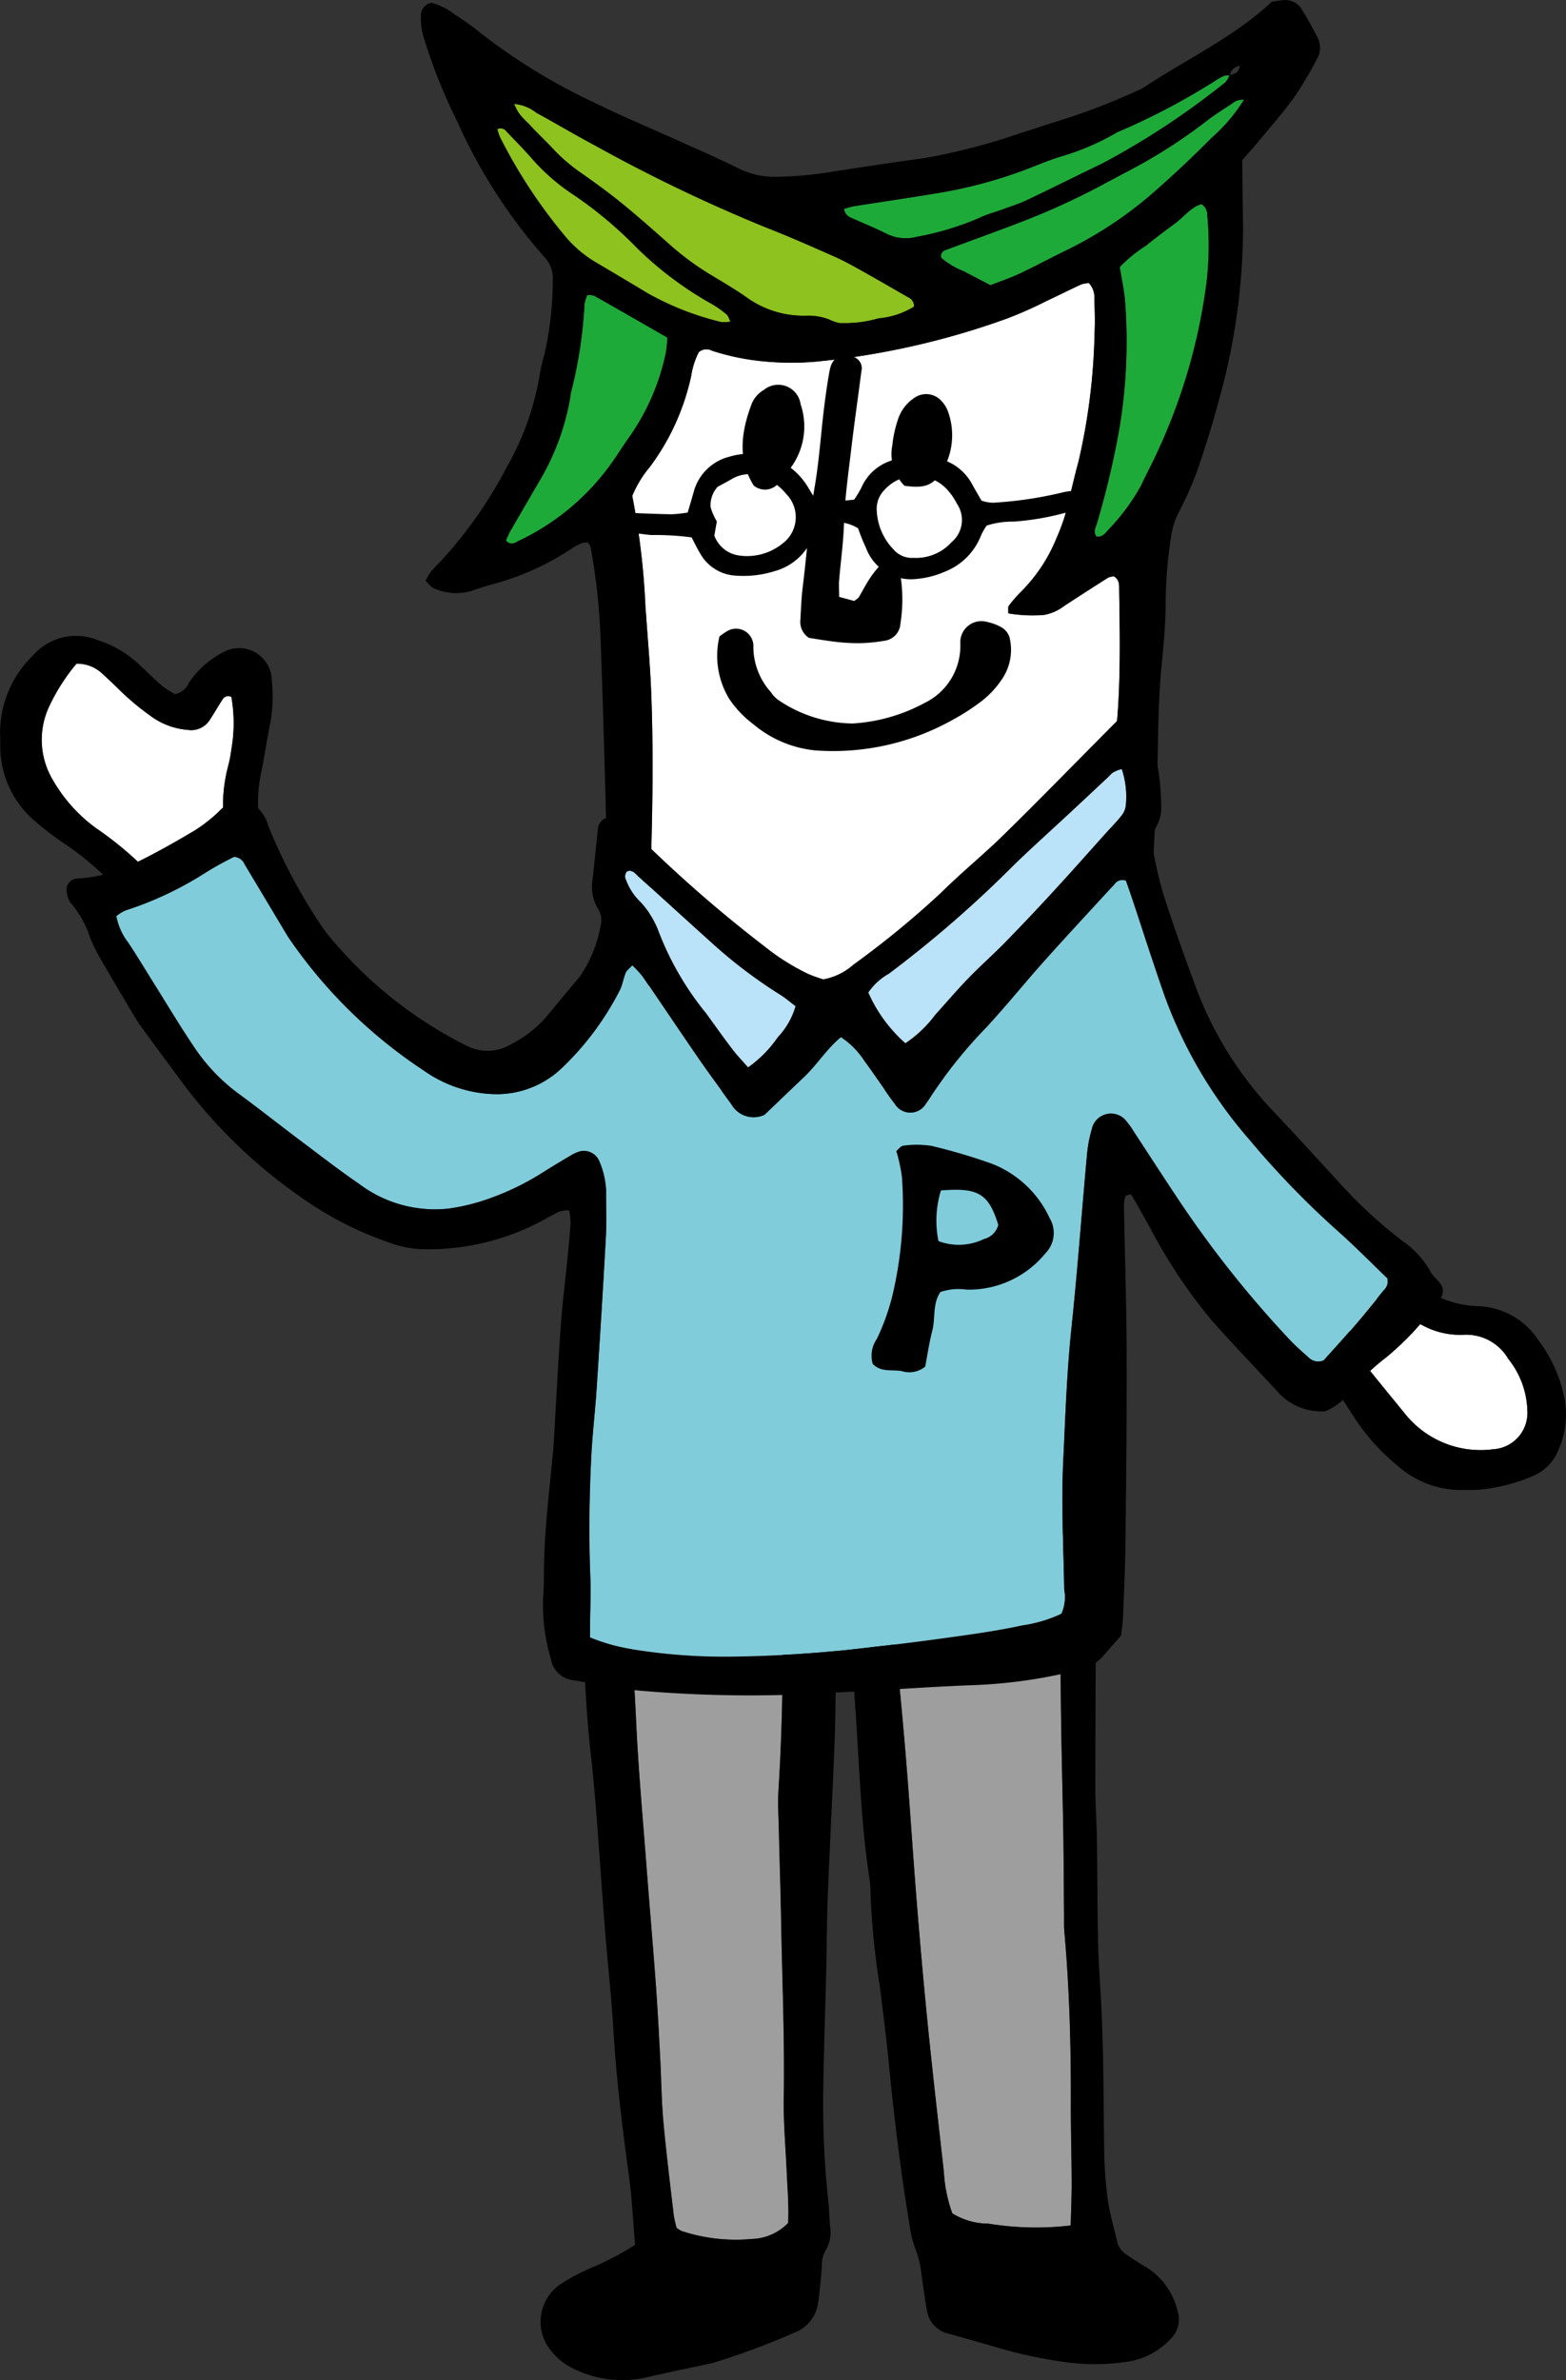 <svg id="グループ_747" data-name="グループ 747" xmlns="http://www.w3.org/2000/svg" xmlns:xlink="http://www.w3.org/1999/xlink" width="98.824" height="150.175" viewBox="0 0 98.824 150.175">
  <rect x="0" y="0" width="98.824" height="150.175" fill="#333333" stroke="none"/>
  <defs>
    <clipPath id="clip-path">
      <rect id="長方形_796" data-name="長方形 796" width="98.824" height="150.175" fill="none"/>
    </clipPath>
  </defs>
  <g id="グループ_746" data-name="グループ 746" clip-path="url(#clip-path)">
    <path id="パス_4118" data-name="パス 4118" d="M49.739,140.263a3.312,3.312,0,0,1-2.3,1.009,10.957,10.957,0,0,1-4.418-.5,1.8,1.8,0,0,1-.319-.2,6.918,6.918,0,0,1-.181-.8c-.23-1.979-.477-3.957-.657-5.94-.117-1.288-.124-2.585-.193-3.877-.085-1.591-.165-3.183-.282-4.772-.187-2.532-.411-5.062-.6-7.593-.225-2.93-.494-5.858-.632-8.792-.124-2.637-.287-5.269-.526-7.9a3.445,3.445,0,0,1,.11-1.8,2.491,2.491,0,0,1,1.812-.46c1.143-.016,2.286.016,3.429.041a17.165,17.165,0,0,0,2.98-.137,1.279,1.279,0,0,1,1.187.166,7.981,7.981,0,0,1,.17,2.019c.139,4.082.067,8.161-.186,12.238-.052.842.006,1.692.025,2.538.044,1.891.11,3.781.141,5.672.063,3.733.229,7.463.167,11.2-.025,1.54.116,3.083.184,4.624.048,1.09.148,2.179.091,3.259" fill="#9e9e9f"/>
    <path id="パス_4119" data-name="パス 4119" d="M56.249,98.676c.526-.008.917-.016,1.308-.021a37.2,37.2,0,0,0,5.355-.4c1.234-.194,2.463.011,3.733-.115a3.324,3.324,0,0,1,.259.782c.03.743.012,1.489.016,2.234.011,2.338.01,4.677.041,7.015.032,2.486.1,4.973.143,7.459.028,1.741.032,3.482.048,5.223,0,.348-.01.7.021,1.043.321,3.62.42,7.247.408,10.879-.005,1.642.047,3.284.052,4.926,0,.885-.038,1.771-.061,2.724a18.623,18.623,0,0,1-5.2-.115,4.3,4.3,0,0,1-2.275-.652,9.285,9.285,0,0,1-.531-2.62c-.338-3.016-.687-6.032-.993-9.051q-.4-3.936-.711-7.881c-.257-3.174-.453-6.354-.719-9.527-.24-2.876-.529-5.749-.815-8.621a16.3,16.3,0,0,1-.077-3.278" fill="#9e9e9f"/>
    <path id="パス_4120" data-name="パス 4120" d="M52.568,97.434a2.54,2.54,0,0,1,.279,1.538c-.216,1.69-.013,3.382-.063,5.073-.057,1.94-.042,3.882-.115,5.822-.121,3.233-.3,6.464-.429,9.7-.063,1.591-.064,3.183-.1,4.774-.058,2.389-.144,4.777-.182,7.166a58.034,58.034,0,0,0,.32,7.456c.055.495.054.995.1,1.49a2.218,2.218,0,0,1-.295,1.576,1.9,1.9,0,0,0-.218,1.006c-.058.744-.132,1.487-.23,2.227a2.343,2.343,0,0,1-1.475,1.91,46.375,46.375,0,0,1-5.031,1.88c-.189.061-.386.1-.58.141-1.217.263-2.438.506-3.649.792a6.955,6.955,0,0,1-4.66-.5,3.925,3.925,0,0,1-1.405-1.087,2.863,2.863,0,0,1,.6-4.312,12.629,12.629,0,0,1,1.842-.975,18.858,18.858,0,0,0,2.8-1.464c-.124-1.442-.188-2.88-.381-4.3-.416-3.062-.8-6.123-.984-9.21-.127-2.137-.366-4.267-.535-6.4-.185-2.333-.341-4.668-.52-7-.088-1.142-.184-2.284-.305-3.422a69.809,69.809,0,0,1-.484-7.152c0-1.443.012-2.888.06-4.33a7.783,7.783,0,0,1,.249-1.617A1.466,1.466,0,0,1,38.4,97.047a15.231,15.231,0,0,1,3.706-.368,24.131,24.131,0,0,0,4.472-.115c.79-.1,1.588-.142,2.384-.169a6.622,6.622,0,0,1,3.6,1.039m-2.829,42.829c.057-1.08-.043-2.169-.091-3.259-.068-1.541-.209-3.084-.184-4.624.062-3.736-.1-7.466-.167-11.2-.031-1.891-.1-3.781-.141-5.672-.019-.846-.077-1.7-.025-2.538.253-4.077.325-8.156.186-12.238a7.981,7.981,0,0,0-.17-2.019,1.279,1.279,0,0,0-1.187-.166,17.165,17.165,0,0,1-2.98.137c-1.143-.025-2.286-.057-3.429-.041a2.491,2.491,0,0,0-1.812.46,3.445,3.445,0,0,0-.11,1.8c.239,2.628.4,5.26.526,7.9.138,2.934.407,5.862.632,8.792.193,2.531.417,5.061.6,7.593.117,1.589.2,3.181.282,4.772.069,1.292.076,2.589.193,3.877.18,1.983.427,3.961.657,5.94a6.918,6.918,0,0,0,.181.8,1.8,1.8,0,0,0,.319.2,10.957,10.957,0,0,0,4.418.5,3.312,3.312,0,0,0,2.3-1.009"/>
    <path id="パス_4121" data-name="パス 4121" d="M53.544,98.675l-.657-1.015c.088-.235.172-.456.233-.62a1.507,1.507,0,0,1,.341-.165,10.135,10.135,0,0,0,1.178-.145,4.877,4.877,0,0,1,1.48-.061,15.817,15.817,0,0,0,1.935.009c1.984-.16,3.963-.39,5.948-.532a26.742,26.742,0,0,1,2.831.017,1.964,1.964,0,0,1,1.907,1.188,6.237,6.237,0,0,0,.527.81c-.033.946-.093,1.937-.1,2.928q-.039,5.822-.046,11.644c0,1.094.08,2.187.1,3.281.032,2.139.028,4.278.072,6.417.024,1.192.108,2.384.175,3.576.176,3.132.171,6.267.209,9.4a27.372,27.372,0,0,0,.214,3.276c.124.932.4,1.844.61,2.763a1.356,1.356,0,0,0,.6.824c.413.276.827.556,1.259.8a4.475,4.475,0,0,1,1.948,2.728,1.73,1.73,0,0,1-.449,1.8,4.67,4.67,0,0,1-2.581,1.4,13.552,13.552,0,0,1-3.868.069,28.667,28.667,0,0,1-4.665-1c-.956-.269-1.909-.55-2.868-.813a1.755,1.755,0,0,1-1.371-1.418c-.151-.781-.241-1.574-.358-2.362a6.44,6.44,0,0,0-.386-1.588,6.476,6.476,0,0,1-.354-1.441c-.586-3.487-1-7-1.345-10.514-.153-1.535-.35-3.066-.541-4.6a47.409,47.409,0,0,1-.582-5.79,6.979,6.979,0,0,0-.078-1.042c-.564-3.7-.641-7.437-.915-11.159-.2-2.679-.239-5.369-.352-8.054-.008-.2-.034-.4-.054-.611m2.705,0a16.3,16.3,0,0,0,.077,3.278c.286,2.872.575,5.745.815,8.621.266,3.173.462,6.353.719,9.527q.318,3.944.711,7.881c.306,3.019.655,6.035.993,9.051a9.285,9.285,0,0,0,.531,2.62,4.3,4.3,0,0,0,2.275.652,18.623,18.623,0,0,0,5.2.115c.023-.953.064-1.839.061-2.724-.005-1.642-.057-3.284-.052-4.926.012-3.632-.087-7.259-.408-10.879-.031-.345-.017-.695-.021-1.043-.016-1.741-.02-3.482-.048-5.223-.04-2.486-.111-4.973-.143-7.459-.031-2.338-.03-4.677-.041-7.015,0-.745.014-1.491-.016-2.234a3.324,3.324,0,0,0-.259-.782c-1.27.126-2.5-.079-3.733.115a37.2,37.2,0,0,1-5.355.4c-.391.005-.782.013-1.308.021"/>
    <path id="パス_4122" data-name="パス 4122" d="M14.6,43.971a9.614,9.614,0,0,1-.009,3.362,7.586,7.586,0,0,1-.2,1.023,9.773,9.773,0,0,0-.179,4.137,3.375,3.375,0,0,1,0,.549,2.429,2.429,0,0,1-1.068,1.069,14.919,14.919,0,0,1-2.84,1.718,11.529,11.529,0,0,1-.9-.757,21.371,21.371,0,0,0-3.3-2.785,9.769,9.769,0,0,1-2.775-3.076,4.946,4.946,0,0,1-.185-4.725,12.189,12.189,0,0,1,1.683-2.61,2.3,2.3,0,0,1,1.659.661c.333.3.657.607.974.922a16.928,16.928,0,0,0,2.172,1.809,4.529,4.529,0,0,0,2.217.786,1.385,1.385,0,0,0,1.4-.652c.274-.414.517-.848.789-1.263a.42.42,0,0,1,.559-.168" fill="#fff"/>
    <path id="パス_4123" data-name="パス 4123" d="M16.731,53.891a18.52,18.52,0,0,1-2.374,1.787c-.9.622-1.822,1.211-2.735,1.814a2.455,2.455,0,0,1-3.335-.456c-.475-.509-.947-1.022-1.439-1.515a18.822,18.822,0,0,0-2.76-2.274,20.5,20.5,0,0,1-1.9-1.448,6.216,6.216,0,0,1-2.17-4.584c-.012-.249.006-.5-.01-.747a6.79,6.79,0,0,1,2.064-5.1,3.607,3.607,0,0,1,4.085-.981,6.906,6.906,0,0,1,2.67,1.585c.472.443.93.9,1.422,1.32a5.934,5.934,0,0,0,.788.5,1.153,1.153,0,0,0,.867-.674,5.5,5.5,0,0,1,1.434-1.5,4.947,4.947,0,0,1,.76-.471,2.065,2.065,0,0,1,3.052,1.743,9.583,9.583,0,0,1-.082,2.677c-.221,1.071-.375,2.155-.594,3.227a8.764,8.764,0,0,0-.016,3.556c.1.484.171.974.269,1.544M14.6,43.971a.42.42,0,0,0-.559.168c-.272.415-.515.849-.789,1.263a1.385,1.385,0,0,1-1.4.652,4.529,4.529,0,0,1-2.217-.786,16.928,16.928,0,0,1-2.172-1.809c-.317-.315-.641-.624-.974-.922a2.3,2.3,0,0,0-1.659-.661,12.189,12.189,0,0,0-1.683,2.61,4.946,4.946,0,0,0,.185,4.725,9.769,9.769,0,0,0,2.775,3.076,21.371,21.371,0,0,1,3.3,2.785,11.529,11.529,0,0,0,.9.757,14.919,14.919,0,0,0,2.84-1.718,2.429,2.429,0,0,0,1.068-1.069,3.375,3.375,0,0,0,0-.549,9.773,9.773,0,0,1,.179-4.137,7.586,7.586,0,0,0,.2-1.023,9.614,9.614,0,0,0,.009-3.362"/>
    <path id="パス_4124" data-name="パス 4124" d="M85.286,82.65a7.721,7.721,0,0,1,.8-.524,1.379,1.379,0,0,1,1.658.2,9.093,9.093,0,0,0,2,1.283,4.984,4.984,0,0,0,2.578.614,3.079,3.079,0,0,1,2.868,1.528,5.45,5.45,0,0,1,1.2,3.3,2.294,2.294,0,0,1-2.159,2.394,6.1,6.1,0,0,1-5.561-2.234c-.783-.964-1.575-1.921-2.351-2.891A6.029,6.029,0,0,1,85.3,84.344a2.568,2.568,0,0,1-.011-1.694" fill="#fff"/>
    <path id="パス_4125" data-name="パス 4125" d="M87.864,79.8c.468.345.965.675,1.422,1.054a6.309,6.309,0,0,0,3.939,1.56A4.73,4.73,0,0,1,97.1,84.592a8.957,8.957,0,0,1,1.657,3.79,5.564,5.564,0,0,1-.392,3.068,2.984,2.984,0,0,1-1.609,1.675A11.118,11.118,0,0,1,93.3,94c-.3.027-.6,0-.9.016a6.064,6.064,0,0,1-4.124-1.461,13.338,13.338,0,0,1-2.875-3.212c-.539-.836-1.1-1.66-1.626-2.5a7.245,7.245,0,0,1-1.217-4.235,1.415,1.415,0,0,1,.9-1.4c1.011-.419,2.018-.85,3.031-1.265a2.035,2.035,0,0,1,.576-.137c.245-.024.494-.006.788-.006M85.286,82.65a2.568,2.568,0,0,0,.011,1.694,6.029,6.029,0,0,0,1.018,1.976c.776.97,1.568,1.927,2.351,2.891a6.1,6.1,0,0,0,5.561,2.234,2.294,2.294,0,0,0,2.159-2.394,5.45,5.45,0,0,0-1.2-3.3,3.079,3.079,0,0,0-2.868-1.528,4.984,4.984,0,0,1-2.578-.614,9.093,9.093,0,0,1-2-1.283,1.379,1.379,0,0,0-1.658-.2,7.721,7.721,0,0,0-.8.524"/>
    <path id="パス_4126" data-name="パス 4126" d="M63.627,38.706a9.206,9.206,0,0,0,2.253.1,2.952,2.952,0,0,0,1.287-.571q1.375-.9,2.767-1.782a1.018,1.018,0,0,1,.363-.078c.337.2.326.508.33.8.019,1.444.049,2.889.034,4.332-.013,1.195-.045,2.392-.136,3.582-.258,3.379-.29,6.763-.318,10.149-.02,2.489-.076,4.978-.128,7.467-.036,1.717-.057,1.754-1.6,2.344a25.985,25.985,0,0,1-2.678.923,51.773,51.773,0,0,0-4.972,1.649,24.837,24.837,0,0,1-5.085,1.176,20.986,20.986,0,0,1-4.347.368,5.088,5.088,0,0,0-1.257.149,5.475,5.475,0,0,1-2.513-.078,15.479,15.479,0,0,0-2.919-.481A6.551,6.551,0,0,1,41.1,67.5,3.121,3.121,0,0,1,41,66.8a27.053,27.053,0,0,0-.011-3.579c-.131-2.888,0-5.773.081-8.659.108-3.634.165-7.27.02-10.9-.067-1.69-.221-3.376-.336-5.064,0-.049-.017-.1-.019-.148a46.883,46.883,0,0,0-.839-7.157,6.913,6.913,0,0,1,1.121-1.837,14.852,14.852,0,0,0,2.6-5.739,5.009,5.009,0,0,1,.48-1.5.752.752,0,0,1,.836-.088,15.03,15.03,0,0,0,3.457.689,17.663,17.663,0,0,0,3.094,0,49.356,49.356,0,0,0,11.965-2.686,24.425,24.425,0,0,0,2.6-1.147c.732-.338,1.452-.706,2.185-1.041a1.653,1.653,0,0,1,.481-.081,1.336,1.336,0,0,1,.34,1.022c.026.7.055,1.4.015,2.09A38.981,38.981,0,0,1,68.064,29.1c-.312,1.146-.558,2.312-.868,3.459a12.225,12.225,0,0,1-.521,1.384,10.146,10.146,0,0,1-2.249,3.4,8.153,8.153,0,0,0-.761.876c-.067.089-.025.27-.038.486" fill="#fff"/>
    <path id="パス_4127" data-name="パス 4127" d="M32.414,6.555a2.587,2.587,0,0,1,1.43.558c1.254.681,2.481,1.415,3.74,2.085a100.3,100.3,0,0,0,10.769,5.163c1.454.565,2.883,1.2,4.313,1.833.562.248,1.1.549,1.644.85,1,.557,1.985,1.131,2.976,1.7a.634.634,0,0,1,.4.6,5,5,0,0,1-2.23.741,7.782,7.782,0,0,1-2.51.3,3.155,3.155,0,0,1-.661-.241,3.757,3.757,0,0,0-1.374-.223,6.135,6.135,0,0,1-3.733-1.111c-.74-.525-1.523-.983-2.3-1.451a17.569,17.569,0,0,1-2.546-1.862c-1.01-.892-2.016-1.792-3.059-2.64-.855-.7-1.748-1.343-2.647-1.975a10.875,10.875,0,0,1-1.742-1.506c-.492-.532-1.031-1.019-1.513-1.561-.346-.391-.8-.707-.928-1.279Z" fill="#8dc21f"/>
    <path id="パス_4128" data-name="パス 4128" d="M69.2,33.859c-.234-.283-.06-.565.02-.832a54.114,54.114,0,0,0,1.382-5.784,32.958,32.958,0,0,0,.4-8.174c-.049-.737-.221-1.466-.34-2.221a9.065,9.065,0,0,1,1.674-1.362c.593-.488,1.212-.941,1.827-1.4.56-.416,1.006-1.026,1.656-1.208a.774.774,0,0,1,.367.69,20.413,20.413,0,0,1-.037,4.172,36.329,36.329,0,0,1-3.186,10.928c-.308.671-.66,1.319-.969,1.989a13.346,13.346,0,0,1-2.078,2.8c-.176.212-.384.451-.714.4" fill="#1eaa39"/>
    <path id="パス_4129" data-name="パス 4129" d="M42.109,21.3a7.148,7.148,0,0,1-.085.923,14.265,14.265,0,0,1-2.247,5.26c-.342.474-.656.97-.986,1.453a15.156,15.156,0,0,1-6.06,5.194c-.236.113-.5.326-.809-.029.093-.195.181-.419.3-.624q.918-1.592,1.846-3.175a15.417,15.417,0,0,0,1.921-5.251,2.588,2.588,0,0,1,.044-.3,28.2,28.2,0,0,0,.851-5.579,2.556,2.556,0,0,1,.175-.555,1.264,1.264,0,0,1,.449.047c1.525.862,3.044,1.737,4.6,2.631" fill="#1eaa39"/>
    <path id="パス_4130" data-name="パス 4130" d="M78.511,6.279a10.661,10.661,0,0,1-2.066,2.428c-1.051,1.068-2.142,2.1-3.258,3.087a25.171,25.171,0,0,1-5.793,3.948c-1.027.494-2.031,1.041-3.061,1.526-.6.282-1.224.489-1.827.725-.6-.313-1.147-.594-1.691-.882a4.841,4.841,0,0,1-1.422-.853.4.4,0,0,1,.286-.485c1.5-.558,3.014-1.1,4.514-1.677a45.415,45.415,0,0,0,5.44-2.47c.627-.339,1.262-.666,1.889-1.006a32.739,32.739,0,0,0,4.57-2.95c.529-.412,1.1-.768,1.657-1.135a1.01,1.01,0,0,1,.793-.236Z" fill="#1eaa39"/>
    <path id="パス_4131" data-name="パス 4131" d="M77.6,4.75a1.6,1.6,0,0,1-.3.465,49.505,49.505,0,0,1-7.753,5.113c-1.581.755-3.148,1.544-4.731,2.3-.469.223-.967.379-1.454.558-.531.2-1.084.339-1.594.585a18.222,18.222,0,0,1-3.914,1.178,2.727,2.727,0,0,1-1.92-.2c-.719-.362-1.467-.659-2.2-.993a.682.682,0,0,1-.468-.575c.218-.057.434-.133.656-.168,1.763-.279,3.529-.535,5.29-.829a29.189,29.189,0,0,0,6.1-1.707c.613-.246,1.234-.48,1.865-.667A15.493,15.493,0,0,0,70.3,8.463a1.744,1.744,0,0,1,.25-.137,42.786,42.786,0,0,0,6.279-3.32c.248-.138.484-.317.79-.227Z" fill="#1eaa39"/>
    <path id="パス_4132" data-name="パス 4132" d="M31.384,8.153a.451.451,0,0,1,.591.15c.5.526,1.011,1.037,1.491,1.581a12.965,12.965,0,0,0,2.812,2.458,25.891,25.891,0,0,1,3.956,3.333,22.159,22.159,0,0,0,4.7,3.511,6.309,6.309,0,0,1,.932.662c.1.077.129.237.233.441a2.139,2.139,0,0,1-.6.027,18,18,0,0,1-4.6-1.8q-1.649-.995-3.309-1.97a7.483,7.483,0,0,1-1.958-1.682,32.579,32.579,0,0,1-4.083-6.225,3.643,3.643,0,0,1-.159-.488" fill="#8dc21f"/>
    <path id="パス_4133" data-name="パス 4133" d="M32.054,3.592l-.028.023Z" fill="#fff"/>
    <path id="パス_4134" data-name="パス 4134" d="M27.249.178a4.412,4.412,0,0,1,1.506.777,14.62,14.62,0,0,1,1.518,1.086,37.561,37.561,0,0,0,7.311,4.47c1.7.841,3.454,1.566,5.181,2.348,1.3.587,2.6,1.145,3.876,1.786a5.183,5.183,0,0,0,2.455.509,23.133,23.133,0,0,0,3.365-.311c1.954-.3,3.906-.6,5.864-.865a39.523,39.523,0,0,0,6.149-1.606c.722-.217,1.435-.468,2.157-.691A41.548,41.548,0,0,0,71.8,5.709a2.665,2.665,0,0,0,.382-.19c2.7-1.8,5.665-3.15,8.077-5.411.26-.037.49-.078.722-.1a1.225,1.225,0,0,1,1.2.636c.361.58.694,1.182,1,1.8A1.38,1.38,0,0,1,83.1,3.734a22.779,22.779,0,0,1-1.425,2.4c-.682.948-1.456,1.822-2.2,2.721-.371.449-.759.881-1.083,1.255.018,1.489.032,2.879.053,4.268a40.656,40.656,0,0,1-1.611,11.178c-.385,1.435-.829,2.855-1.32,4.253a22.036,22.036,0,0,1-1.15,2.558,4.778,4.778,0,0,0-.448,1.4,28.492,28.492,0,0,0-.359,4.456c-.009,1.291-.139,2.584-.263,3.871-.217,2.234-.2,4.475-.266,6.715-.039,1.443-.128,2.884-.194,4.326-.022.5-.05.995-.062,1.493-.076,2.987-.171,5.973-.213,8.961-.024,1.638-.27,1.89-1.692,2.529a3.844,3.844,0,0,1-.538.176c-1.678.477-3.361.937-5.034,1.434-1.22.363-2.432.763-3.64,1.168a21.76,21.76,0,0,1-4.666,1.1,27.845,27.845,0,0,1-5.184.49,2.22,2.22,0,0,0-.7.085,8.15,8.15,0,0,1-4.188-.149,9.605,9.605,0,0,0-1.945-.318,10.335,10.335,0,0,1-3.964-.937,18.963,18.963,0,0,1-1.941-.766,5.643,5.643,0,0,1-.287-2.1c-.018-1.493.034-2.995-.093-4.479-.281-3.277-.148-6.571-.416-9.846-.053-.645-.046-1.294-.066-1.941-.1-3.384-.187-6.769-.322-10.152a39.794,39.794,0,0,0-.608-5.332,1.22,1.22,0,0,0-.155-.3.963.963,0,0,0-.374.008A4.18,4.18,0,0,0,36,34.66a16.463,16.463,0,0,1-4.776,2.165c-.451.137-.911.25-1.349.422A3.429,3.429,0,0,1,27.4,37.13c-.2-.069-.347-.3-.548-.478a3.752,3.752,0,0,1,.318-.548c.25-.3.53-.564.79-.851a27.744,27.744,0,0,0,4.074-5.882,17.309,17.309,0,0,0,2.018-5.694,11.1,11.1,0,0,1,.3-1.3,21.15,21.15,0,0,0,.532-4.734,1.888,1.888,0,0,0-.477-1.361q-.48-.547-.944-1.11a33.918,33.918,0,0,1-4.6-7.486,34.665,34.665,0,0,1-2.091-5.218A4.259,4.259,0,0,1,26.562,1a.8.8,0,0,1,.687-.823m50.372,4.6c-.306-.091-.541.088-.789.226a42.751,42.751,0,0,1-6.28,3.32,1.734,1.734,0,0,0-.249.137,15.546,15.546,0,0,1-3.124,1.343c-.632.186-1.253.42-1.866.666a29.181,29.181,0,0,1-6.1,1.707c-1.761.294-3.528.55-5.291.829-.222.035-.438.111-.656.168a.685.685,0,0,0,.468.575c.732.334,1.481.631,2.2.993a2.726,2.726,0,0,0,1.92.2,18.256,18.256,0,0,0,3.914-1.178c.509-.246,1.062-.389,1.594-.584.487-.18.985-.335,1.453-.558,1.583-.753,3.151-1.541,4.732-2.3A49.444,49.444,0,0,0,77.3,5.216c.136-.1.2-.308.3-.466.523-.173.523-.173.643-.6-.321.082-.585.226-.618.626M78.542,6.3a1.01,1.01,0,0,0-.793.236c-.559.367-1.128.724-1.657,1.136a32.823,32.823,0,0,1-4.57,2.949c-.627.34-1.262.667-1.89,1.007A45.48,45.48,0,0,1,64.193,14.1c-1.5.572-3.009,1.119-4.515,1.677a.4.4,0,0,0-.285.485,4.828,4.828,0,0,0,1.422.853c.544.288,1.091.569,1.691.882.6-.236,1.23-.443,1.827-.724,1.03-.486,2.034-1.033,3.061-1.527a25.171,25.171,0,0,0,5.793-3.948c1.116-.991,2.207-2.019,3.258-3.086a10.645,10.645,0,0,0,2.066-2.429l-.041.01Zm-46.127.257.027-.023a2.99,2.99,0,0,0,.929,1.278c.482.543,1.02,1.029,1.513,1.562a10.789,10.789,0,0,0,1.742,1.506c.9.631,1.792,1.278,2.647,1.974,1.042.849,2.048,1.748,3.058,2.64a17.66,17.66,0,0,0,2.547,1.863c.774.468,1.558.925,2.3,1.451a6.137,6.137,0,0,0,3.734,1.11,3.777,3.777,0,0,1,1.373.224,3.28,3.28,0,0,0,.662.241,7.759,7.759,0,0,0,2.51-.3,4.974,4.974,0,0,0,2.229-.741.636.636,0,0,0-.4-.6c-.991-.567-1.979-1.141-2.975-1.7-.539-.3-1.082-.6-1.644-.85-1.431-.63-2.86-1.268-4.313-1.833A100.414,100.414,0,0,1,37.584,9.2c-1.258-.671-2.486-1.4-3.739-2.085a2.573,2.573,0,0,0-1.43-.558m31.212,32.15c.013-.216-.029-.4.038-.486a8.266,8.266,0,0,1,.761-.876,10.149,10.149,0,0,0,2.25-3.4,12.33,12.33,0,0,0,.521-1.383c.309-1.148.555-2.314.868-3.46a39.107,39.107,0,0,0,1.013-8.126c.039-.694.011-1.394-.015-2.09a1.337,1.337,0,0,0-.341-1.022,1.7,1.7,0,0,0-.481.081c-.733.335-1.452.7-2.185,1.041a24.5,24.5,0,0,1-2.6,1.147,49.367,49.367,0,0,1-11.965,2.686,17.674,17.674,0,0,1-3.1,0,15.04,15.04,0,0,1-3.457-.689.75.75,0,0,0-.835.088,4.981,4.981,0,0,0-.48,1.5,14.84,14.84,0,0,1-2.606,5.739A6.966,6.966,0,0,0,39.9,31.292a46.883,46.883,0,0,1,.84,7.157c0,.05.015.1.018.148.116,1.688.27,3.374.337,5.065.144,3.633.087,7.269-.02,10.9-.085,2.886-.213,5.771-.081,8.659A27.053,27.053,0,0,1,41,66.8a3.139,3.139,0,0,0,.094.7,6.557,6.557,0,0,0,3.615,1.243,15.378,15.378,0,0,1,2.918.482,5.493,5.493,0,0,0,2.514.077,5.08,5.08,0,0,1,1.256-.149,20.98,20.98,0,0,0,4.347-.368,24.886,24.886,0,0,0,5.085-1.175,51.965,51.965,0,0,1,4.972-1.65,25.667,25.667,0,0,0,2.678-.923c1.541-.59,1.563-.627,1.6-2.344.052-2.489.107-4.978.128-7.467.028-3.386.059-6.77.318-10.149.091-1.19.123-2.387.136-3.582.015-1.443-.016-2.888-.035-4.332,0-.29.008-.6-.329-.8a1,1,0,0,0-.364.079q-1.39.877-2.766,1.782a2.97,2.97,0,0,1-1.288.57,9.161,9.161,0,0,1-2.253-.1M69.2,33.859c.331.053.539-.186.714-.4A13.312,13.312,0,0,0,72,30.66c.31-.67.661-1.318.969-1.988A36.315,36.315,0,0,0,76.15,17.743a20.262,20.262,0,0,0,.037-4.171.775.775,0,0,0-.367-.691c-.65.182-1.1.792-1.655,1.208-.616.457-1.235.909-1.827,1.4a9.079,9.079,0,0,0-1.675,1.362c.119.755.292,1.484.34,2.222a32.952,32.952,0,0,1-.4,8.173,53.761,53.761,0,0,1-1.382,5.784c-.08.268-.254.549-.02.832M42.11,21.3c-1.558-.894-3.077-1.769-4.6-2.631a1.259,1.259,0,0,0-.449-.047,2.608,2.608,0,0,0-.174.555,28.213,28.213,0,0,1-.851,5.579,2.571,2.571,0,0,0-.044.294,15.43,15.43,0,0,1-1.921,5.252q-.926,1.585-1.846,3.175c-.118.205-.207.429-.3.623.307.356.573.143.809.03a15.17,15.17,0,0,0,6.06-5.194c.33-.483.644-.979.986-1.453a14.289,14.289,0,0,0,2.247-5.26,7.148,7.148,0,0,0,.085-.923M31.384,8.153a3.643,3.643,0,0,0,.159.488,32.579,32.579,0,0,0,4.083,6.225,7.483,7.483,0,0,0,1.958,1.682q1.659.976,3.309,1.97a18,18,0,0,0,4.6,1.8,2.139,2.139,0,0,0,.6-.027c-.1-.2-.138-.364-.233-.441a6.309,6.309,0,0,0-.932-.662,22.159,22.159,0,0,1-4.7-3.511,25.891,25.891,0,0,0-3.956-3.333,12.965,12.965,0,0,1-2.812-2.458c-.48-.544-.993-1.055-1.491-1.581a.451.451,0,0,0-.591-.15"/>
    <path id="パス_4135" data-name="パス 4135" d="M39.9,60.909a6.647,6.647,0,0,1,.645.695c1.184,1.724,2.344,3.463,3.531,5.185.678.983,1.393,1.942,2.093,2.91a1.608,1.608,0,0,0,2.069.64c.772-.735,1.634-1.559,2.5-2.38.822-.78,1.425-1.77,2.321-2.513a5.13,5.13,0,0,1,1.49,1.513c.474.641.92,1.3,1.38,1.952.172.244.339.494.529.723a1.138,1.138,0,0,0,1.989-.035,3.359,3.359,0,0,0,.255-.369,29.9,29.9,0,0,1,3.549-4.417c1.251-1.353,2.407-2.792,3.636-4.165,1.46-1.633,2.953-3.238,4.435-4.851a.605.605,0,0,1,.731-.231c.123.356.272.77.411,1.188.677,2.03,1.321,4.072,2.031,6.091a28.7,28.7,0,0,0,5.362,9.08,55.333,55.333,0,0,0,5.5,5.693c1.116.985,2.16,2.051,3.186,3.032a.727.727,0,0,1-.211.747c-.623.777-1.25,1.55-1.9,2.306s-1.317,1.482-1.9,2.133a.857.857,0,0,1-.95-.178c-.408-.366-.821-.728-1.2-1.124A67.972,67.972,0,0,1,74.171,75.4c-.883-1.327-1.747-2.666-2.622-4a4.858,4.858,0,0,0-.43-.608,1.233,1.233,0,0,0-2.218.456,8.333,8.333,0,0,0-.308,1.611c-.335,3.671-.6,7.349-.988,11.014-.291,2.778-.378,5.567-.513,8.35-.129,2.681.023,5.376.065,8.066a2.58,2.58,0,0,1-.169,1.525,8.85,8.85,0,0,1-2.5.743c-1.263.276-2.545.47-3.825.652-1.824.259-3.651.506-5.482.7a80.17,80.17,0,0,1-8.491.607,36.5,36.5,0,0,1-6.553-.417,11.707,11.707,0,0,1-2.906-.781c0-.272,0-.514,0-.756.007-1.045.055-2.092.014-3.135-.1-2.491-.062-4.981.059-7.468.07-1.442.246-2.879.341-4.32.208-3.181.408-6.362.582-9.545.054-.993.008-1.992.018-2.988a5.348,5.348,0,0,0-.448-1.879,1.051,1.051,0,0,0-1.245-.57,2.523,2.523,0,0,0-.538.249q-.837.493-1.661,1.006a16.706,16.706,0,0,1-4.045,1.9,12.989,12.989,0,0,1-2.033.448A7.955,7.955,0,0,1,22.655,74.7c-1.273-.873-2.494-1.822-3.728-2.749-1.314-.987-2.6-2.011-3.929-2.978a11.854,11.854,0,0,1-2.837-3.045c-.888-1.322-1.7-2.693-2.549-4.043-.5-.8-.987-1.612-1.512-2.4a3.952,3.952,0,0,1-.757-1.68,2.6,2.6,0,0,1,.6-.367,21.775,21.775,0,0,0,4.984-2.348,19.289,19.289,0,0,1,1.848-1.026.756.756,0,0,1,.667.469q1.344,2.241,2.685,4.485c.076.128.162.251.248.373a30.945,30.945,0,0,0,8.41,8.181,8.053,8.053,0,0,0,4.326,1.461,5.929,5.929,0,0,0,4.241-1.542A18.148,18.148,0,0,0,39.1,62.5c.183-.345.232-.759.385-1.124.066-.16.238-.275.416-.47" fill="#80ccda"/>
    <path id="パス_4136" data-name="パス 4136" d="M57.137,65.819a9.216,9.216,0,0,1-2.33-3.189,3.837,3.837,0,0,1,1.3-1.188,73.2,73.2,0,0,0,7.983-6.951c1.145-1.106,2.331-2.169,3.5-3.254.8-.746,1.6-1.5,2.4-2.243a1.3,1.3,0,0,1,.809-.463,5.507,5.507,0,0,1,.251,2.324,1.294,1.294,0,0,1-.309.662c-.276.35-.6.662-.9.994-1.065,1.183-2.117,2.377-3.194,3.548q-1.566,1.7-3.175,3.362c-.764.783-1.589,1.508-2.35,2.293-.726.749-1.409,1.541-2.1,2.319a7.6,7.6,0,0,1-1.877,1.786" fill="#bae2f8"/>
    <path id="パス_4137" data-name="パス 4137" d="M47.209,67.353c-.406-.466-.717-.785-.984-1.137-.571-.754-1.12-1.525-1.676-2.29a18.729,18.729,0,0,1-3.036-5.279A5.649,5.649,0,0,0,40.4,56.9a3.614,3.614,0,0,1-.891-1.366.484.484,0,0,1,.064-.558c.356-.121.536.163.744.351,1.553,1.4,3.093,2.815,4.649,4.211a30.5,30.5,0,0,0,4.285,3.24c.332.207.629.468.952.711a4.744,4.744,0,0,1-1.114,1.963,7.485,7.485,0,0,1-1.876,1.9" fill="#bae2f8"/>
    <path id="パス_4138" data-name="パス 4138" d="M71.366,75.353c-.178.061-.323.072-.339.123a1.878,1.878,0,0,0-.1.574c.056,3.136.16,6.272.171,9.409.015,3.984-.031,7.969-.075,11.954-.017,1.543-.093,3.086-.155,4.629-.015.394-.079.786-.119,1.156-.426.485-.816.936-1.213,1.38a2.744,2.744,0,0,1-1.416.791c-.723.184-1.456.329-2.189.469a32,32,0,0,1-4.748.5c-2.785.11-5.566.325-8.351.451a81.229,81.229,0,0,1-13.28-.187c-1.133-.134-2.25-.407-3.379-.584a1.608,1.608,0,0,1-1.41-1.343,11.968,11.968,0,0,1-.491-3.83c.065-.742.045-1.492.063-2.239.054-2.292.334-4.567.551-6.847q.042-.446.068-.894c.142-2.385.26-4.772.431-7.155.107-1.489.295-2.972.441-4.457.069-.694.136-1.388.178-2.084a5.245,5.245,0,0,0-.083-.8,2.161,2.161,0,0,0-.6.072c-.407.185-.793.414-1.188.626a15.25,15.25,0,0,1-7.626,1.752,6.883,6.883,0,0,1-2.03-.446,21.734,21.734,0,0,1-5.55-2.877A32.255,32.255,0,0,1,11.277,68c-.8-1.082-1.6-2.161-2.39-3.248-.2-.281-.383-.582-.561-.881-.685-1.156-1.374-2.311-2.044-3.475a11.229,11.229,0,0,1-.589-1.208,6.286,6.286,0,0,0-1.219-2.2,1.366,1.366,0,0,1-.258-.682.71.71,0,0,1,.61-.868A10.647,10.647,0,0,0,6.3,55.247a16.385,16.385,0,0,0,2.513-.932c1.2-.592,2.372-1.264,3.527-1.951a10.4,10.4,0,0,0,1.408-1.1,3.688,3.688,0,0,1,1.387-.93,2.536,2.536,0,0,1,1.8,1.789,34.581,34.581,0,0,0,3.112,5.936A10.752,10.752,0,0,0,21.221,59.6a26.676,26.676,0,0,0,7.54,6.03c.221.114.437.238.663.342a2.876,2.876,0,0,0,2.842-.09,7.5,7.5,0,0,0,2.121-1.617c.729-.884,1.468-1.759,2.2-2.641a8.23,8.23,0,0,0,1.329-3.295,1.282,1.282,0,0,0-.195-1.005,2.818,2.818,0,0,1-.322-1.873c.118-1.038.216-2.079.331-3.118a.783.783,0,0,1,.582-.733,4.845,4.845,0,0,1,1.721.951c.227.193.444.4.654.613a84.548,84.548,0,0,0,7.56,6.55,14.226,14.226,0,0,0,2.774,1.745,9.337,9.337,0,0,0,.936.334,3.926,3.926,0,0,0,1.906-.933A57.594,57.594,0,0,0,59.4,56.313c1.271-1.262,2.671-2.393,3.949-3.648,2.274-2.232,4.5-4.515,6.744-6.776.42-.423.846-.84,1.27-1.262a2.788,2.788,0,0,1,.613-.031.94.94,0,0,1,.873.873,6.17,6.17,0,0,1,.028.745,13.259,13.259,0,0,0,.217,2.373,15.418,15.418,0,0,1,.183,2.525,2.239,2.239,0,0,1-.279.988,2.369,2.369,0,0,0-.219,1.6,25.43,25.43,0,0,0,.646,2.757q.923,2.84,1.969,5.638a22.949,22.949,0,0,0,4.795,7.85C81.758,71.6,83.3,73.3,84.85,74.985A29.184,29.184,0,0,0,88.5,78.3a5.9,5.9,0,0,1,1.794,1.968c.218.433.779.658.761,1.238a.8.8,0,0,1-.073.284,18.244,18.244,0,0,1-3.493,3.855,14.007,14.007,0,0,0-2.261,2.166,4.01,4.01,0,0,1-1.586,1.236,3.683,3.683,0,0,1-3.091-1.314c-1.39-1.495-2.8-2.969-4.157-4.5a33.759,33.759,0,0,1-3.864-5.846c-.39-.686-.762-1.38-1.16-2.034M39.9,60.909c-.178.195-.35.31-.417.47-.152.365-.2.779-.384,1.124a18.148,18.148,0,0,1-3.754,4.989,5.929,5.929,0,0,1-4.241,1.542,8.054,8.054,0,0,1-4.327-1.461,30.941,30.941,0,0,1-8.409-8.181c-.086-.122-.172-.245-.249-.373q-1.343-2.243-2.684-4.485a.757.757,0,0,0-.668-.469,19.279,19.279,0,0,0-1.847,1.026,21.837,21.837,0,0,1-4.984,2.348,2.562,2.562,0,0,0-.6.367,3.94,3.94,0,0,0,.757,1.68c.525.785,1.01,1.6,1.512,2.4.846,1.35,1.66,2.721,2.548,4.043A11.876,11.876,0,0,0,15,68.971c1.328.967,2.615,1.991,3.928,2.978,1.235.927,2.456,1.876,3.729,2.749a7.955,7.955,0,0,0,5.625,1.569,13.014,13.014,0,0,0,2.033-.448,16.681,16.681,0,0,0,4.044-1.9c.549-.343,1.1-.677,1.661-1.007a2.577,2.577,0,0,1,.539-.248,1.052,1.052,0,0,1,1.245.57,5.347,5.347,0,0,1,.447,1.879c-.01,1,.036,2-.018,2.988-.174,3.183-.374,6.364-.582,9.545-.094,1.441-.27,2.878-.34,4.32-.121,2.487-.157,4.977-.06,7.468.041,1.043-.007,2.09-.014,3.135,0,.242,0,.484,0,.756a11.707,11.707,0,0,0,2.906.781,36.495,36.495,0,0,0,6.553.417,80.208,80.208,0,0,0,8.491-.607c1.831-.2,3.658-.444,5.481-.7,1.281-.182,2.563-.376,3.825-.652a8.867,8.867,0,0,0,2.5-.743,2.588,2.588,0,0,0,.169-1.525c-.042-2.69-.194-5.385-.065-8.066.134-2.783.221-5.572.513-8.35.385-3.665.652-7.343.988-11.014A8.258,8.258,0,0,1,68.9,71.25a1.232,1.232,0,0,1,2.217-.456,4.755,4.755,0,0,1,.43.608c.875,1.332,1.739,2.671,2.622,4a68.059,68.059,0,0,0,7.218,9.134c.376.4.789.758,1.2,1.124a.859.859,0,0,0,.951.178c.581-.651,1.253-1.381,1.9-2.133s1.276-1.529,1.9-2.306a.727.727,0,0,0,.212-.747c-1.026-.981-2.071-2.047-3.186-3.032a55.229,55.229,0,0,1-5.5-5.693,28.7,28.7,0,0,1-5.362-9.08c-.71-2.019-1.355-4.061-2.031-6.091-.139-.418-.288-.832-.411-1.188a.605.605,0,0,0-.731.231c-1.483,1.613-2.975,3.218-4.436,4.851-1.228,1.373-2.385,2.812-3.635,4.165a29.835,29.835,0,0,0-3.549,4.417,3.5,3.5,0,0,1-.255.369,1.138,1.138,0,0,1-1.989.035c-.191-.229-.357-.479-.529-.723-.461-.651-.906-1.311-1.38-1.952a5.142,5.142,0,0,0-1.49-1.513c-.9.743-1.5,1.733-2.322,2.513-.864.821-1.726,1.645-2.5,2.38a1.607,1.607,0,0,1-2.069-.64c-.7-.968-1.415-1.927-2.093-2.911-1.188-1.721-2.348-3.461-3.531-5.184a6.758,6.758,0,0,0-.645-.695m17.232,4.91a7.6,7.6,0,0,0,1.876-1.786c.7-.778,1.379-1.569,2.1-2.318.762-.786,1.587-1.51,2.35-2.294q1.614-1.656,3.176-3.362c1.077-1.171,2.129-2.365,3.193-3.547.3-.333.625-.644.9-1a1.281,1.281,0,0,0,.308-.662,5.477,5.477,0,0,0-.251-2.324,1.3,1.3,0,0,0-.808.463c-.8.747-1.6,1.5-2.4,2.243-1.165,1.085-2.351,2.148-3.5,3.254a73.077,73.077,0,0,1-7.983,6.951,3.847,3.847,0,0,0-1.3,1.188,9.194,9.194,0,0,0,2.33,3.189m-9.928,1.534a7.485,7.485,0,0,0,1.876-1.9A4.744,4.744,0,0,0,50.2,63.489c-.323-.243-.62-.5-.952-.711a30.5,30.5,0,0,1-4.285-3.24c-1.556-1.4-3.1-2.811-4.649-4.211-.208-.188-.388-.472-.744-.351a.484.484,0,0,0-.064.558A3.614,3.614,0,0,0,40.4,56.9a5.649,5.649,0,0,1,1.117,1.747,18.729,18.729,0,0,0,3.036,5.279c.556.765,1.1,1.536,1.676,2.29.267.352.578.671.984,1.137"/>
    <path id="パス_4139" data-name="パス 4139" d="M59.349,81.522c-.511.731-.309,1.63-.515,2.439-.2.767-.31,1.556-.447,2.269a1.579,1.579,0,0,1-1.484.283c-.616-.106-1.317.088-1.829-.454a1.849,1.849,0,0,1,.258-1.572,14.289,14.289,0,0,0,.966-2.662,24.7,24.7,0,0,0,.619-7.561,10.154,10.154,0,0,0-.356-1.639c.144-.113.287-.322.444-.333a6.062,6.062,0,0,1,1.775.01,35.983,35.983,0,0,1,3.86,1.145,6.691,6.691,0,0,1,3.6,3.417,1.825,1.825,0,0,1-.269,2.218,6.241,6.241,0,0,1-4.975,2.291,3.529,3.529,0,0,0-1.642.149M59.22,78.31a3.64,3.64,0,0,0,2.877-.132,1.23,1.23,0,0,0,.9-.89c-.61-1.971-1.251-2.363-3.618-2.174a6.449,6.449,0,0,0-.155,3.2"/>
    <path id="パス_4140" data-name="パス 4140" d="M45.075,33.8c.05-.281.1-.568.159-.891a3.935,3.935,0,0,1-.394-.893,1.733,1.733,0,0,1,.443-1.292c.276-.151.612-.325.938-.516a2.129,2.129,0,0,1,1.9-.106,3.521,3.521,0,0,1,1.495,1.079,2.076,2.076,0,0,1-.245,3.118,3.555,3.555,0,0,1-2.793.746A1.949,1.949,0,0,1,45.075,33.8" fill="#fff"/>
    <path id="パス_4141" data-name="パス 4141" d="M57.65,35.2a1.528,1.528,0,0,1-1.282-.552,3.743,3.743,0,0,1-1.037-2.384,1.693,1.693,0,0,1,.475-1.342,2.676,2.676,0,0,1,4.111.139,4.028,4.028,0,0,1,.477.735,1.821,1.821,0,0,1-.344,2.413,3.024,3.024,0,0,1-2.4.991" fill="#fff"/>
    <path id="パス_4142" data-name="パス 4142" d="M43.639,33.906a17.9,17.9,0,0,0-2.562-.146c-.791-.086-1.577-.2-2.258-.3-.337-.3-.438-.553-.3-.876.251-.31.584-.248.91-.235.986.039,1.97.084,2.956.1a8.092,8.092,0,0,0,1.013-.11c.132-.449.257-.869.377-1.292a3.112,3.112,0,0,1,2.255-2.23A4.315,4.315,0,0,1,50.9,30.6c.133.2.25.421.386.625.1.16.225.308.309.422a1.185,1.185,0,0,0,.33.081c.65-.06,1.3-.132,1.973-.2a6.194,6.194,0,0,0,.46-.759,3.09,3.09,0,0,1,1.867-1.7,4.559,4.559,0,0,1,3.441,0,3.217,3.217,0,0,1,1.69,1.5c.183.343.385.674.586,1.023a2.561,2.561,0,0,0,.708.13,24.6,24.6,0,0,0,4.318-.63,3.4,3.4,0,0,1,1.105-.109.551.551,0,0,1,.394.344.615.615,0,0,1-.162.519,2.7,2.7,0,0,1-.864.45,16.821,16.821,0,0,1-3.466.616,5.4,5.4,0,0,0-1.707.249,3.765,3.765,0,0,0-.353.609,4.02,4.02,0,0,1-2.285,2.3,5.715,5.715,0,0,1-1.77.458,3.024,3.024,0,0,1-3.2-1.933,12.985,12.985,0,0,1-.51-1.261,2.733,2.733,0,0,0-2.523-.162c-.117.238-.215.407-.285.587A3.621,3.621,0,0,1,48.9,36.033a6.557,6.557,0,0,1-2.645.273,2.727,2.727,0,0,1-2.067-1.379c-.2-.326-.366-.683-.545-1.021m1.436-.108a1.944,1.944,0,0,0,1.508,1.245,3.552,3.552,0,0,0,2.792-.745,2.075,2.075,0,0,0,.245-3.119A3.492,3.492,0,0,0,48.125,30.1a2.127,2.127,0,0,0-1.9.1c-.326.191-.661.365-.938.517a1.73,1.73,0,0,0-.443,1.292,3.842,3.842,0,0,0,.394.892c-.059.323-.109.611-.159.891M57.65,35.2a3.024,3.024,0,0,0,2.4-.991,1.821,1.821,0,0,0,.344-2.413,4.028,4.028,0,0,0-.477-.735,2.676,2.676,0,0,0-4.111-.139,1.693,1.693,0,0,0-.475,1.342,3.743,3.743,0,0,0,1.037,2.384,1.528,1.528,0,0,0,1.282.552"/>
    <path id="パス_4143" data-name="パス 4143" d="M52.952,37.66c.4.11.705.192.958.26.141-.114.237-.158.284-.236.228-.377.425-.775.667-1.141a6.2,6.2,0,0,1,.717-.913.658.658,0,0,1,1.125.325,2.264,2.264,0,0,1,.131.425,9.679,9.679,0,0,1-.012,2.972,1.16,1.16,0,0,1-1.011,1.08,11.159,11.159,0,0,1-1.4.148,11.763,11.763,0,0,1-1.547-.068c-.651-.07-1.3-.186-1.808-.261a1.2,1.2,0,0,1-.548-1.14c.04-.695.064-1.394.15-2.084.266-2.12.4-4.254.763-6.365.273-1.613.38-3.258.577-4.886.1-.79.205-1.579.35-2.359.149-.8.524-1.036,1.331-.925a.741.741,0,0,1,.68.93c-.209,1.627-.444,3.25-.637,4.879-.186,1.578-.411,3.15-.462,4.748-.037,1.191-.207,2.377-.306,3.566-.025.291,0,.586,0,1.045"/>
    <path id="パス_4144" data-name="パス 4144" d="M45.4,40.159a4.528,4.528,0,0,1,.468-.322,1.093,1.093,0,0,1,1.674.992,4.286,4.286,0,0,0,1.11,2.85,1.79,1.79,0,0,0,.52.527,8.52,8.52,0,0,0,4.63,1.445,10.931,10.931,0,0,0,4.553-1.3A4,4,0,0,0,60.6,40.575a1.336,1.336,0,0,1,1.729-1.323,3.046,3.046,0,0,1,.832.31,1.1,1.1,0,0,1,.582.822,3.289,3.289,0,0,1-.482,2.426,5.9,5.9,0,0,1-1.546,1.6,13.263,13.263,0,0,1-1.509.961,15.436,15.436,0,0,1-8.742,1.979A7.137,7.137,0,0,1,47.545,45.7a6.55,6.55,0,0,1-1.534-1.616,5.235,5.235,0,0,1-.608-3.925"/>
    <path id="パス_4145" data-name="パス 4145" d="M47.566,30.638c-1.041-1.663-.793-3.419-.118-5.186a1.791,1.791,0,0,1,.757-.85,1.426,1.426,0,0,1,2.317.9,4.386,4.386,0,0,1-.655,4.056,10.5,10.5,0,0,1-.72.907,1.107,1.107,0,0,1-1.581.174"/>
    <path id="パス_4146" data-name="パス 4146" d="M57.077,30.651a2.857,2.857,0,0,1-.766-2.551,7.466,7.466,0,0,1,.388-1.726,2.567,2.567,0,0,1,.965-1.244,1.294,1.294,0,0,1,1.779.206,1.856,1.856,0,0,1,.376.616,4.395,4.395,0,0,1-.182,3.447c-.64,1.2-1.153,1.445-2.56,1.252"/>
  </g>
</svg>
